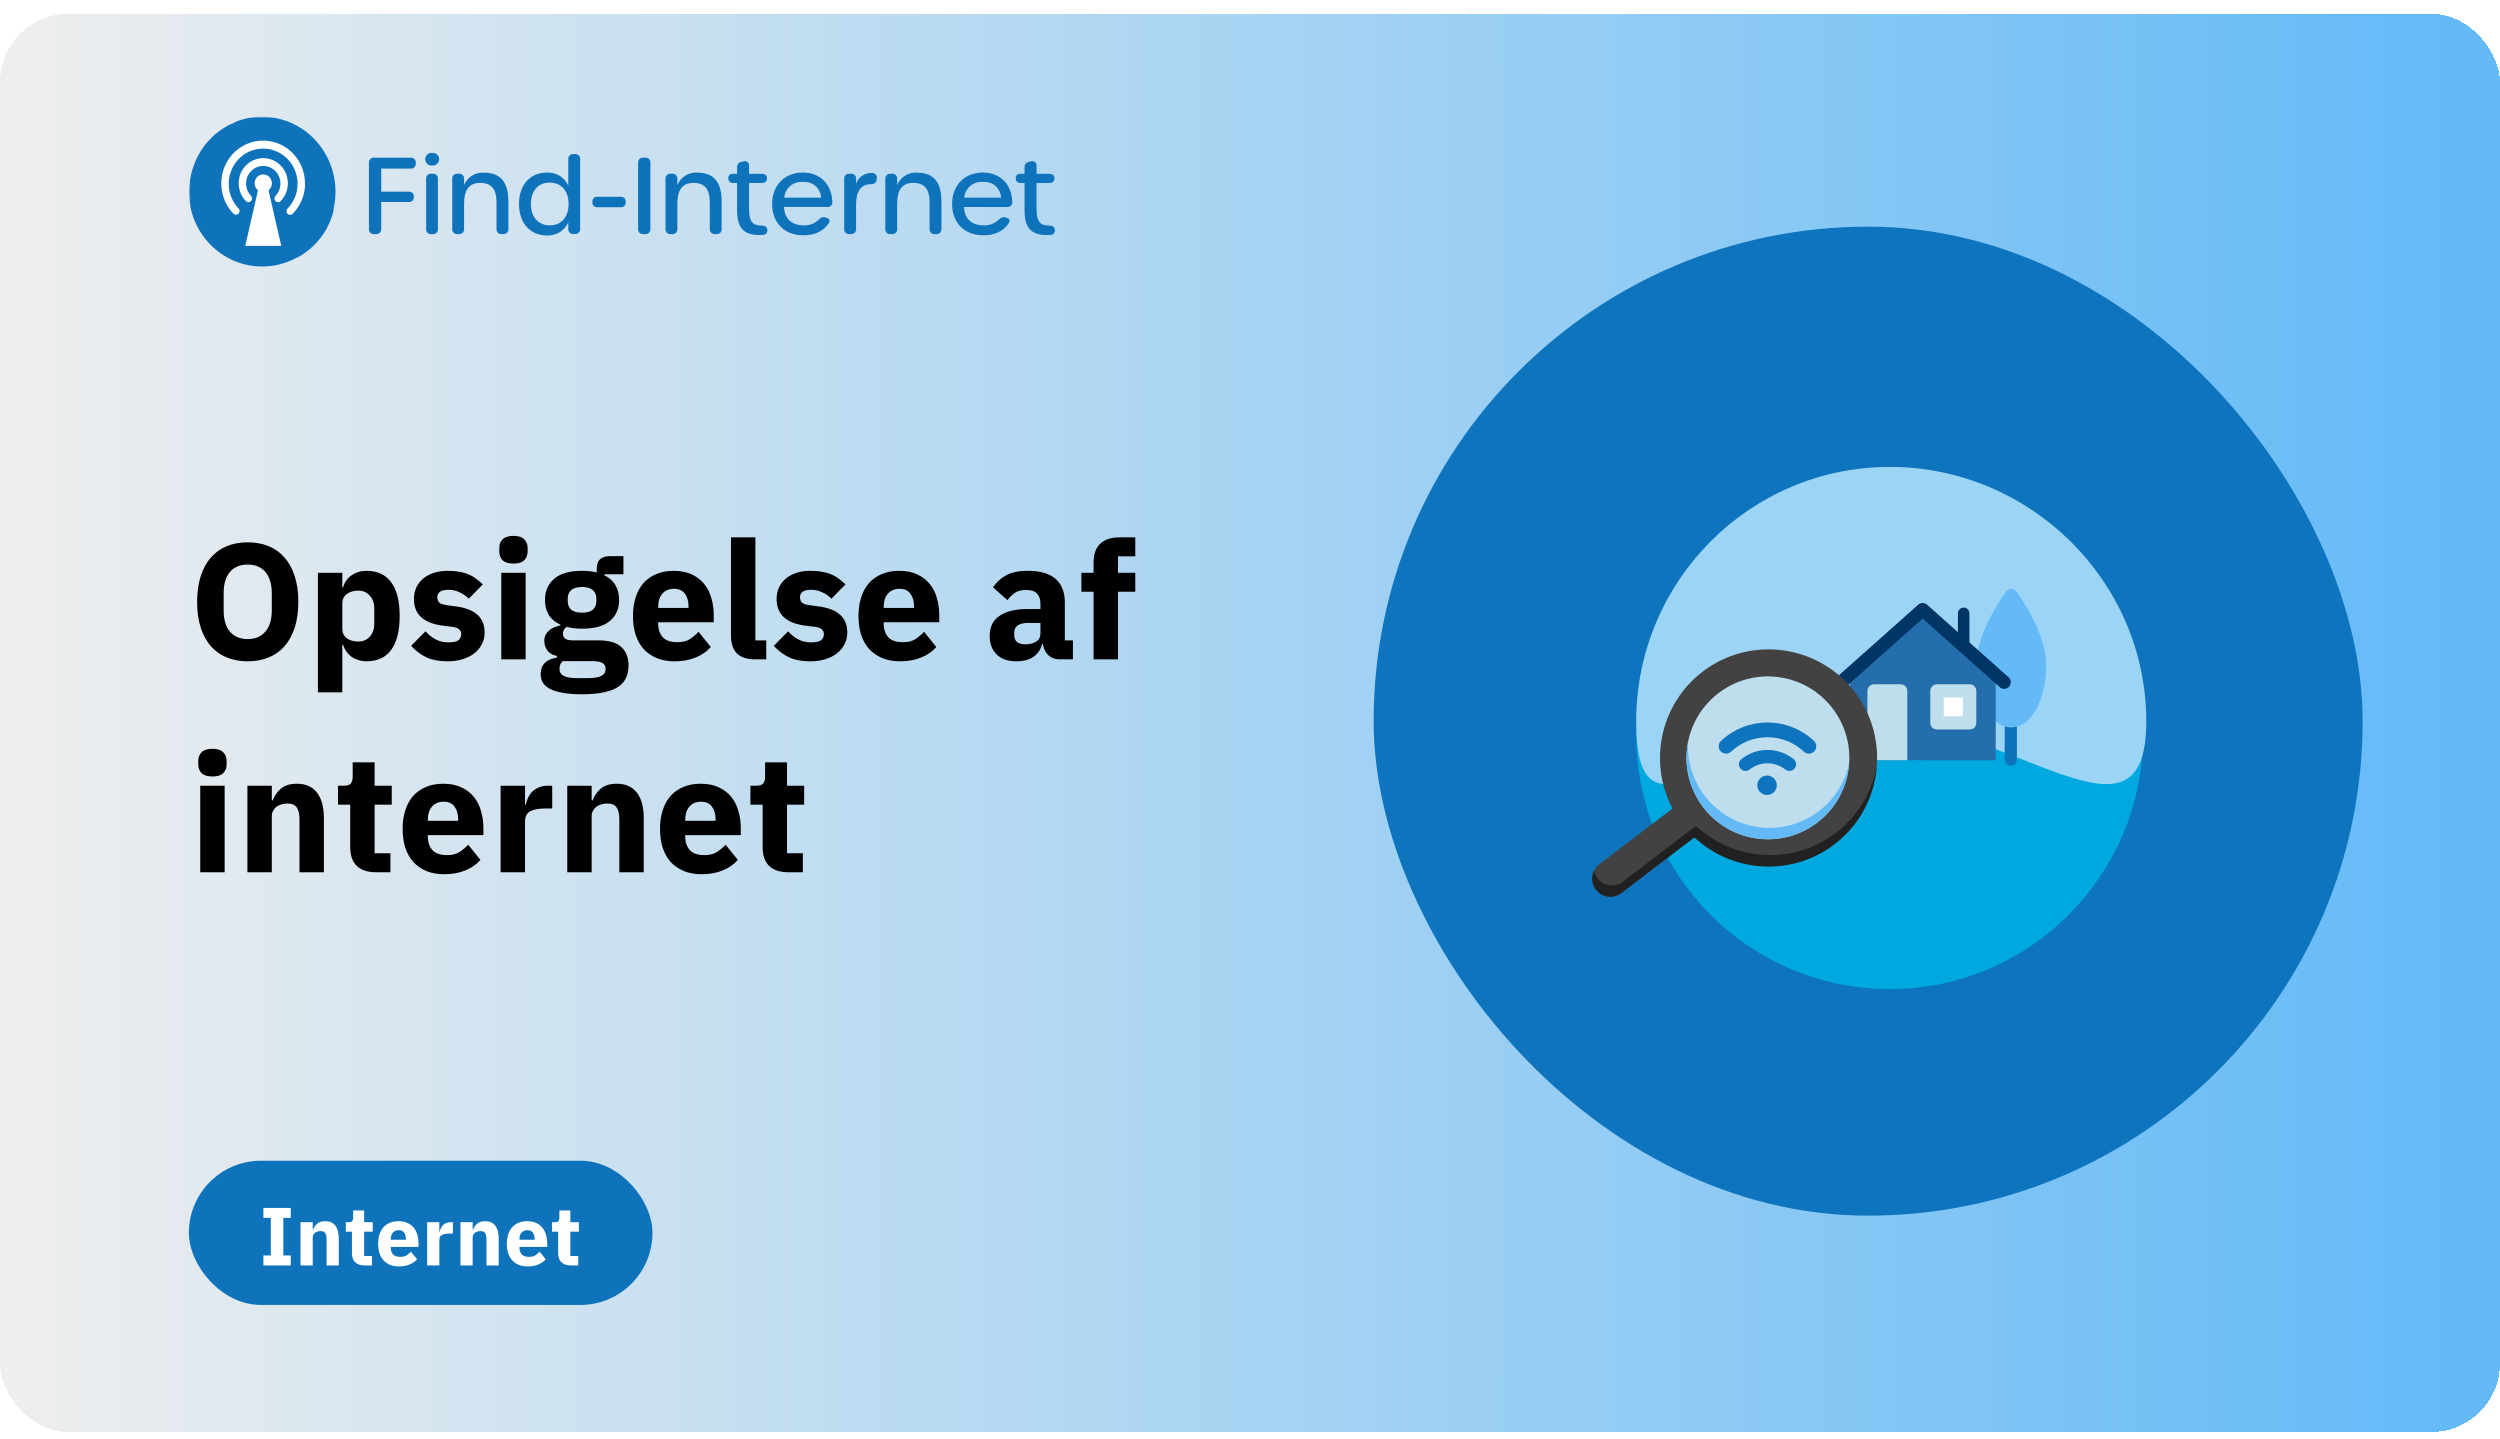 <svg width="728" height="419" viewBox="0 0 728 419" fill="none" xmlns="http://www.w3.org/2000/svg">
<g clip-path="url(#clip0_290_13420)">
<g filter="url(#filter0_d_290_13420)">
<rect width="728" height="413" rx="20" fill="url(#paint0_linear_290_13420)" shape-rendering="crispEdges"/>
<mask id="mask0_290_13420" style="mask-type:luminance" maskUnits="userSpaceOnUse" x="55" y="30" width="256" height="44">
<path d="M311 30H55V74H311V30Z" fill="white"/>
</mask>
<g mask="url(#mask0_290_13420)">
<path d="M108.975 64.175H109.469C109.677 64.198 109.888 64.174 110.086 64.104C110.284 64.035 110.463 63.922 110.611 63.775C110.76 63.627 110.873 63.448 110.942 63.25C111.011 63.053 111.035 62.843 111.012 62.635V54.825H118.973C119.179 54.849 119.387 54.827 119.583 54.76C119.779 54.693 119.957 54.583 120.105 54.439C120.253 54.294 120.367 54.119 120.438 53.925C120.509 53.731 120.536 53.524 120.516 53.319V53.288C120.532 53.085 120.503 52.881 120.43 52.69C120.358 52.499 120.243 52.327 120.096 52.186C119.948 52.044 119.771 51.938 119.576 51.873C119.382 51.808 119.176 51.788 118.973 51.812H111.012V45.106H119.525C119.734 45.13 119.945 45.106 120.143 45.037C120.341 44.968 120.521 44.856 120.67 44.708C120.818 44.56 120.931 44.381 121.001 44.184C121.071 43.986 121.095 43.776 121.072 43.568V43.447C121.095 43.239 121.071 43.029 121.002 42.832C120.932 42.635 120.819 42.456 120.671 42.308C120.523 42.16 120.343 42.047 120.146 41.978C119.948 41.909 119.737 41.885 119.529 41.907H108.975C108.767 41.885 108.556 41.909 108.358 41.978C108.161 42.047 107.981 42.16 107.833 42.307C107.685 42.455 107.572 42.634 107.503 42.831C107.433 43.028 107.409 43.238 107.432 43.446V62.635C107.409 62.843 107.433 63.053 107.502 63.25C107.571 63.448 107.684 63.627 107.833 63.775C107.981 63.922 108.16 64.035 108.358 64.104C108.556 64.174 108.767 64.198 108.975 64.175ZM125.849 44.211C126.106 44.234 126.366 44.204 126.611 44.122C126.856 44.04 127.082 43.908 127.273 43.735C127.464 43.561 127.617 43.349 127.721 43.114C127.826 42.878 127.88 42.623 127.88 42.365C127.88 42.107 127.826 41.852 127.721 41.617C127.617 41.381 127.464 41.169 127.273 40.995C127.082 40.822 126.856 40.69 126.611 40.608C126.366 40.526 126.106 40.496 125.849 40.52C125.591 40.496 125.332 40.526 125.086 40.608C124.841 40.69 124.616 40.822 124.425 40.995C124.234 41.169 124.081 41.381 123.977 41.617C123.872 41.852 123.818 42.107 123.818 42.365C123.818 42.623 123.872 42.878 123.977 43.114C124.081 43.349 124.234 43.561 124.425 43.735C124.616 43.908 124.841 44.04 125.086 44.122C125.332 44.204 125.591 44.234 125.849 44.211ZM125.606 64.172H126.007C126.213 64.194 126.422 64.169 126.618 64.1C126.813 64.029 126.99 63.916 127.136 63.769C127.281 63.621 127.391 63.442 127.457 63.246C127.523 63.049 127.544 62.841 127.517 62.635V48.12C127.544 47.914 127.523 47.705 127.457 47.509C127.391 47.312 127.281 47.133 127.136 46.985C126.99 46.837 126.813 46.724 126.617 46.654C126.422 46.584 126.212 46.559 126.006 46.582H125.604C125.398 46.562 125.19 46.589 124.996 46.66C124.802 46.731 124.625 46.844 124.481 46.991C124.336 47.139 124.226 47.317 124.159 47.512C124.092 47.707 124.069 47.915 124.093 48.12V62.635C124.069 62.84 124.091 63.048 124.158 63.243C124.225 63.438 124.335 63.616 124.479 63.764C124.624 63.911 124.8 64.025 124.994 64.096C125.188 64.167 125.396 64.194 125.602 64.175L125.606 64.172ZM140.911 46.271C139.692 46.197 138.481 46.504 137.447 47.149C136.412 47.795 135.606 48.746 135.14 49.87V48.12C135.163 47.912 135.138 47.703 135.069 47.506C135 47.309 134.887 47.13 134.739 46.983C134.591 46.835 134.411 46.723 134.214 46.654C134.017 46.584 133.806 46.56 133.598 46.583H133.233C133.025 46.56 132.814 46.584 132.616 46.653C132.419 46.722 132.239 46.835 132.091 46.983C131.943 47.13 131.83 47.309 131.761 47.506C131.691 47.703 131.667 47.913 131.69 48.121V62.635C131.667 62.843 131.691 63.053 131.761 63.25C131.83 63.447 131.943 63.626 132.091 63.774C132.239 63.921 132.419 64.034 132.616 64.103C132.814 64.172 133.025 64.196 133.233 64.174H133.598C133.806 64.196 134.017 64.172 134.214 64.103C134.412 64.033 134.591 63.921 134.739 63.773C134.887 63.626 135 63.447 135.069 63.25C135.139 63.053 135.163 62.843 135.14 62.635V55.318C135.14 51.439 136.497 49.257 139.831 49.257C143.102 49.257 144.583 51.075 144.583 54.916V62.635C144.56 62.843 144.584 63.053 144.653 63.25C144.723 63.447 144.835 63.626 144.983 63.773C145.131 63.921 145.31 64.034 145.508 64.103C145.705 64.173 145.916 64.197 146.124 64.175H146.489C146.698 64.199 146.909 64.175 147.108 64.106C147.306 64.038 147.487 63.925 147.636 63.777C147.785 63.629 147.898 63.45 147.968 63.252C148.037 63.054 148.062 62.844 148.038 62.635V54.635C148.038 49.074 145.786 46.271 140.911 46.271ZM159.252 64.575C160.548 64.633 161.831 64.308 162.941 63.639C164.051 62.97 164.936 61.988 165.486 60.817V62.601C165.463 62.809 165.487 63.019 165.557 63.216C165.626 63.413 165.739 63.592 165.887 63.74C166.035 63.887 166.215 64 166.413 64.069C166.61 64.138 166.821 64.162 167.029 64.14H167.394C167.602 64.162 167.813 64.138 168.011 64.069C168.208 64 168.388 63.887 168.536 63.74C168.684 63.592 168.797 63.413 168.867 63.216C168.936 63.019 168.96 62.809 168.937 62.601V42.4C168.96 42.192 168.936 41.982 168.867 41.785C168.797 41.588 168.684 41.409 168.536 41.261C168.388 41.114 168.208 41.001 168.011 40.932C167.813 40.863 167.602 40.839 167.394 40.861H167.029C166.821 40.839 166.61 40.863 166.413 40.932C166.215 41.001 166.035 41.114 165.887 41.261C165.739 41.409 165.626 41.588 165.557 41.785C165.487 41.982 165.463 42.192 165.486 42.4V50.029C164.944 48.844 164.057 47.849 162.94 47.174C161.822 46.499 160.526 46.175 159.222 46.246C154.844 46.246 151.137 49.321 151.137 55.381C151.137 61.469 154.87 64.575 159.252 64.575ZM160.116 61.622C156.814 61.622 154.592 59.285 154.592 55.378C154.592 51.499 156.814 49.165 160.054 49.165C163.355 49.165 165.577 51.533 165.577 55.378C165.582 59.255 163.393 61.622 160.116 61.622ZM174.043 56.362H180.677C180.885 56.385 181.096 56.361 181.293 56.292C181.491 56.223 181.67 56.11 181.819 55.963C181.967 55.815 182.08 55.636 182.149 55.439C182.219 55.242 182.243 55.032 182.22 54.824C182.243 54.617 182.219 54.407 182.149 54.21C182.08 54.013 181.967 53.834 181.819 53.686C181.67 53.538 181.491 53.426 181.293 53.356C181.096 53.287 180.885 53.263 180.677 53.286H174.044C173.836 53.263 173.625 53.287 173.427 53.356C173.229 53.426 173.05 53.538 172.902 53.686C172.754 53.834 172.641 54.013 172.571 54.21C172.502 54.407 172.478 54.617 172.501 54.824C172.477 55.032 172.501 55.242 172.571 55.439C172.64 55.636 172.753 55.816 172.901 55.963C173.049 56.111 173.229 56.224 173.427 56.293C173.625 56.362 173.835 56.387 174.044 56.364L174.043 56.362ZM187.351 64.175H187.844C188.053 64.198 188.265 64.175 188.463 64.106C188.661 64.037 188.842 63.925 188.99 63.777C189.139 63.629 189.252 63.449 189.322 63.252C189.392 63.054 189.416 62.843 189.392 62.635V43.446C189.415 43.238 189.391 43.028 189.322 42.831C189.252 42.634 189.139 42.455 188.991 42.307C188.843 42.16 188.664 42.047 188.466 41.978C188.268 41.909 188.057 41.885 187.849 41.907H187.351C187.142 41.885 186.932 41.909 186.734 41.978C186.536 42.047 186.357 42.16 186.209 42.307C186.06 42.455 185.947 42.634 185.878 42.831C185.809 43.028 185.784 43.238 185.807 43.446V62.635C185.784 62.843 185.808 63.053 185.878 63.25C185.947 63.448 186.06 63.627 186.208 63.775C186.356 63.922 186.536 64.035 186.734 64.104C186.931 64.174 187.142 64.198 187.351 64.175ZM203.018 46.271C201.8 46.197 200.589 46.504 199.554 47.149C198.52 47.795 197.713 48.746 197.247 49.87V48.12C197.27 47.912 197.246 47.702 197.177 47.505C197.107 47.308 196.994 47.129 196.846 46.981C196.698 46.834 196.519 46.721 196.321 46.652C196.123 46.583 195.912 46.559 195.704 46.582H195.339C195.131 46.559 194.92 46.583 194.723 46.652C194.525 46.721 194.345 46.834 194.197 46.981C194.049 47.129 193.936 47.308 193.867 47.505C193.797 47.702 193.773 47.912 193.796 48.12V62.635C193.773 62.843 193.797 63.053 193.867 63.25C193.936 63.447 194.049 63.626 194.197 63.774C194.345 63.921 194.525 64.034 194.723 64.103C194.92 64.172 195.131 64.196 195.339 64.174H195.704C195.912 64.196 196.123 64.172 196.321 64.103C196.519 64.034 196.698 63.921 196.846 63.774C196.994 63.626 197.107 63.447 197.177 63.25C197.246 63.053 197.27 62.843 197.247 62.635V55.318C197.247 51.439 198.605 49.257 201.938 49.257C205.209 49.257 206.691 51.075 206.691 54.916V62.635C206.668 62.843 206.692 63.053 206.761 63.25C206.831 63.447 206.944 63.626 207.092 63.774C207.24 63.921 207.42 64.034 207.617 64.103C207.815 64.172 208.026 64.196 208.234 64.174H208.599C208.807 64.196 209.018 64.172 209.215 64.103C209.413 64.034 209.593 63.921 209.741 63.774C209.889 63.626 210.002 63.447 210.071 63.25C210.141 63.053 210.165 62.843 210.142 62.635V54.635C210.146 49.074 207.893 46.271 203.018 46.271ZM221.242 64.418H222.137C222.334 64.425 222.529 64.387 222.709 64.306C222.889 64.225 223.047 64.104 223.173 63.953C223.298 63.801 223.387 63.623 223.432 63.431C223.477 63.24 223.477 63.041 223.433 62.85C223.341 61.989 222.723 61.681 221.767 61.681C219.082 61.681 218.126 60.421 218.126 56.792V49.289H221.799C222.786 49.289 223.342 48.797 223.342 47.937C223.342 47.076 222.786 46.614 221.799 46.614H218.126V44.368C218.164 44.15 218.142 43.925 218.063 43.718C217.984 43.51 217.85 43.328 217.676 43.189C217.502 43.051 217.294 42.962 217.074 42.931C216.853 42.901 216.629 42.93 216.423 43.015L215.992 43.108C215.593 43.154 215.229 43.354 214.975 43.664C214.722 43.974 214.6 44.37 214.634 44.768V46.613H213.376C213.198 46.594 213.019 46.616 212.851 46.676C212.683 46.736 212.53 46.834 212.406 46.961C212.281 47.088 212.187 47.242 212.13 47.411C212.074 47.58 212.056 47.759 212.079 47.936C212.079 48.796 212.635 49.288 213.623 49.288H214.64V57.193C214.64 62.575 216.708 64.451 221.244 64.451L221.242 64.418ZM233.917 64.511C237.219 64.511 239.718 63.372 241.261 61.097C241.848 60.236 241.626 59.651 240.551 59.375L240.186 59.282C239.323 59.067 238.89 59.559 238.211 60.143C237.641 60.657 236.973 61.052 236.247 61.306C235.521 61.559 234.752 61.666 233.984 61.62C230.558 61.62 228.43 59.68 228.306 56.268H240.832C241.041 56.296 241.254 56.276 241.455 56.209C241.655 56.141 241.837 56.029 241.986 55.88C242.135 55.731 242.248 55.55 242.316 55.35C242.383 55.151 242.404 54.938 242.375 54.73C242.159 49.654 238.889 46.245 233.766 46.245C228.49 46.245 224.849 49.966 224.849 55.379C224.846 60.884 228.425 64.514 233.917 64.514V64.511ZM228.394 53.561C228.442 52.903 228.622 52.26 228.923 51.672C229.223 51.083 229.639 50.56 230.144 50.134C230.65 49.707 231.236 49.385 231.868 49.187C232.5 48.988 233.165 48.917 233.825 48.978C234.477 48.917 235.134 48.988 235.757 49.188C236.381 49.388 236.957 49.712 237.45 50.141C237.944 50.569 238.345 51.094 238.629 51.682C238.913 52.27 239.073 52.909 239.102 53.561H228.394ZM253.857 46.365C252.854 46.327 251.865 46.615 251.041 47.187C250.218 47.759 249.603 48.582 249.29 49.533V48.059C249.309 47.855 249.282 47.65 249.21 47.458C249.138 47.265 249.024 47.092 248.876 46.95C248.727 46.808 248.549 46.702 248.353 46.638C248.158 46.574 247.951 46.556 247.747 46.583H247.382C247.174 46.56 246.963 46.584 246.765 46.653C246.568 46.722 246.388 46.835 246.24 46.983C246.092 47.13 245.979 47.309 245.909 47.506C245.84 47.703 245.816 47.913 245.839 48.121V62.635C245.816 62.843 245.84 63.053 245.909 63.25C245.979 63.447 246.092 63.626 246.24 63.774C246.388 63.921 246.568 64.034 246.765 64.103C246.963 64.172 247.174 64.196 247.382 64.174H247.747C247.955 64.196 248.166 64.172 248.364 64.103C248.561 64.034 248.741 63.921 248.889 63.774C249.037 63.626 249.15 63.447 249.22 63.25C249.289 63.053 249.313 62.843 249.29 62.635V55.471C249.29 51.781 250.679 49.69 253.579 49.628C254.597 49.628 255.184 49.264 255.282 48.275L255.312 48.032C255.366 47.822 255.367 47.602 255.317 47.391C255.266 47.18 255.165 46.984 255.022 46.82C254.879 46.657 254.698 46.53 254.495 46.451C254.292 46.372 254.073 46.343 253.857 46.367V46.365ZM267.022 46.273C265.804 46.198 264.593 46.505 263.559 47.151C262.524 47.796 261.718 48.747 261.252 49.871V48.12C261.275 47.912 261.251 47.702 261.181 47.505C261.112 47.308 260.999 47.129 260.851 46.981C260.703 46.834 260.523 46.721 260.325 46.652C260.128 46.583 259.917 46.559 259.709 46.582H259.344C259.136 46.559 258.925 46.583 258.727 46.652C258.53 46.721 258.35 46.834 258.202 46.981C258.054 47.129 257.941 47.308 257.871 47.505C257.802 47.702 257.778 47.912 257.801 48.12V62.635C257.777 62.843 257.801 63.053 257.871 63.251C257.94 63.448 258.053 63.627 258.202 63.775C258.35 63.923 258.53 64.036 258.728 64.105C258.926 64.174 259.137 64.198 259.345 64.175H259.71C259.918 64.198 260.129 64.174 260.327 64.104C260.524 64.035 260.704 63.923 260.852 63.775C261 63.627 261.113 63.448 261.183 63.251C261.252 63.054 261.276 62.844 261.253 62.637V55.318C261.253 51.439 262.61 49.257 265.944 49.257C269.215 49.257 270.696 51.075 270.696 54.916V62.635C270.673 62.843 270.697 63.053 270.766 63.249C270.836 63.446 270.948 63.625 271.096 63.773C271.244 63.921 271.423 64.034 271.62 64.103C271.817 64.173 272.028 64.197 272.236 64.175H272.601C272.809 64.198 273.02 64.174 273.218 64.104C273.415 64.035 273.595 63.923 273.743 63.775C273.891 63.627 274.004 63.448 274.073 63.251C274.143 63.054 274.167 62.844 274.144 62.637V54.635C274.151 49.074 271.899 46.271 267.024 46.271L267.022 46.273ZM286.321 64.514C289.623 64.514 292.122 63.376 293.665 61.101C294.251 60.24 294.03 59.655 292.955 59.378L292.59 59.286C291.727 59.07 291.294 59.562 290.615 60.147C290.045 60.661 289.377 61.056 288.651 61.309C287.925 61.563 287.156 61.67 286.388 61.623C282.962 61.623 280.834 59.684 280.71 56.272H293.236C293.445 56.3 293.658 56.279 293.859 56.212C294.059 56.145 294.241 56.032 294.39 55.883C294.539 55.734 294.652 55.553 294.72 55.354C294.787 55.154 294.808 54.942 294.779 54.733C294.563 49.658 291.293 46.248 286.17 46.248C280.894 46.248 277.253 49.97 277.253 55.383C277.249 60.884 280.829 64.514 286.321 64.514ZM280.798 53.565C280.846 52.906 281.026 52.264 281.327 51.675C281.627 51.087 282.043 50.564 282.548 50.137C283.054 49.711 283.64 49.389 284.272 49.19C284.904 48.992 285.569 48.921 286.229 48.982C286.881 48.92 287.538 48.992 288.161 49.191C288.785 49.391 289.361 49.715 289.854 50.144C290.348 50.573 290.749 51.097 291.033 51.685C291.316 52.273 291.477 52.913 291.505 53.565H280.798ZM304.956 64.422H305.851C306.048 64.429 306.244 64.39 306.423 64.309C306.603 64.229 306.762 64.108 306.887 63.956C307.012 63.805 307.101 63.626 307.146 63.435C307.191 63.244 307.192 63.045 307.147 62.853C307.055 61.993 306.437 61.685 305.481 61.685C302.796 61.685 301.84 60.424 301.84 56.795V49.289H305.513C306.5 49.289 307.056 48.797 307.056 47.937C307.056 47.076 306.5 46.614 305.513 46.614H301.84V44.368C301.878 44.15 301.856 43.925 301.777 43.718C301.698 43.51 301.565 43.328 301.391 43.189C301.217 43.051 301.008 42.962 300.788 42.931C300.568 42.901 300.343 42.93 300.138 43.015L299.706 43.108C299.307 43.154 298.943 43.354 298.69 43.664C298.436 43.974 298.314 44.37 298.349 44.768V46.613H297.084C296.906 46.594 296.727 46.616 296.559 46.676C296.391 46.736 296.239 46.834 296.114 46.961C295.989 47.088 295.895 47.242 295.838 47.411C295.782 47.58 295.764 47.759 295.787 47.936C295.787 48.796 296.343 49.288 297.331 49.288H298.349V57.193C298.349 62.575 300.416 64.451 304.952 64.451L304.956 64.422Z" fill="#0E73BB"/>
<path d="M97.692 51.839C97.693 53.489 97.508 55.134 97.141 56.743C97.149 56.777 97.149 56.812 97.141 56.846V57.395C96.777 58.806 96.276 60.178 95.644 61.492C95.544 61.734 95.427 61.968 95.293 62.193V62.278L94.993 62.824C93.005 66.278 90.091 69.112 86.579 71.009H86.445C85.516 71.53 84.544 71.97 83.54 72.324C80.907 73.293 78.104 73.722 75.301 73.585C72.497 73.447 69.75 72.746 67.225 71.524C64.681 70.292 62.408 68.569 60.537 66.455C58.643 64.321 57.184 61.841 56.241 59.151C56.041 58.588 55.857 58.007 55.708 57.442V57.358C55.586 56.948 55.507 56.537 55.424 56.11V55.941C55.324 55.36 55.24 54.796 55.191 54.231C55.206 53.66 55.173 53.088 55.091 52.522V52.01C55.032 46.973 56.683 42.065 59.777 38.083C60.37 37.368 61.005 36.688 61.68 36.049L61.846 35.807C62.313 35.38 62.797 34.969 63.316 34.576C63.402 34.492 63.497 34.418 63.599 34.355L64.45 33.74L65.351 33.159L66.186 32.681C66.235 32.642 66.292 32.614 66.352 32.596L66.569 32.474L66.873 32.303L67.307 32.116L67.54 31.994H67.707L68.558 31.499C71.027 30.493 73.672 29.984 76.339 30C79.156 30.007 81.943 30.576 84.535 31.675C87.127 32.773 89.472 34.379 91.431 36.396C95.454 40.536 97.699 46.075 97.692 51.839Z" fill="#0E73BB"/>
<path d="M79.178 49.395C79.183 48.957 79.078 48.524 78.873 48.136C78.67 47.751 78.372 47.425 78.007 47.187C77.647 46.951 77.231 46.815 76.8 46.79C76.37 46.765 75.941 46.853 75.555 47.045C75.166 47.241 74.834 47.533 74.591 47.893C74.346 48.257 74.195 48.676 74.152 49.112C74.11 49.549 74.177 49.989 74.348 50.393C74.516 50.794 74.784 51.147 75.126 51.417L71.415 67.593H81.899L78.193 51.428C78.498 51.185 78.743 50.877 78.912 50.526C79.083 50.173 79.174 49.787 79.178 49.395ZM88.845 49.395C88.849 52.685 87.567 55.848 85.272 58.212C85.179 58.321 85.065 58.409 84.937 58.472C84.809 58.534 84.671 58.57 84.529 58.576C84.387 58.582 84.246 58.559 84.113 58.508C83.98 58.457 83.859 58.379 83.757 58.279C83.653 58.179 83.57 58.058 83.514 57.925C83.458 57.791 83.429 57.647 83.429 57.501C83.429 57.355 83.458 57.211 83.514 57.077C83.57 56.943 83.653 56.822 83.757 56.721C85.151 55.27 86.091 53.446 86.462 51.471C86.838 49.486 86.632 47.436 85.87 45.565C85.115 43.712 83.83 42.121 82.175 40.99C80.541 39.871 78.606 39.272 76.623 39.272C74.641 39.272 72.705 39.871 71.072 40.99C69.417 42.123 68.134 43.715 67.381 45.57C66.618 47.441 66.412 49.491 66.788 51.475C67.159 53.45 68.099 55.275 69.493 56.726C69.676 56.933 69.773 57.201 69.767 57.476C69.761 57.751 69.651 58.014 69.459 58.212C69.27 58.408 69.012 58.521 68.74 58.527C68.468 58.533 68.205 58.432 68.007 58.246C66.583 56.786 65.537 55.001 64.96 53.047C64.376 51.08 64.276 49.001 64.668 46.987C65.056 44.984 65.926 43.105 67.202 41.51C68.463 39.932 70.099 38.69 71.961 37.898C73.809 37.115 75.827 36.81 77.825 37.012C79.824 37.214 81.739 37.916 83.392 39.053C85.067 40.203 86.433 41.746 87.369 43.547C88.315 45.364 88.808 47.382 88.805 49.429L88.845 49.395ZM80.23 53.032C80.925 52.306 81.394 51.395 81.579 50.409C81.765 49.417 81.661 48.393 81.279 47.459C80.901 46.534 80.259 45.739 79.433 45.173C78.616 44.615 77.649 44.316 76.659 44.316C75.669 44.316 74.702 44.615 73.886 45.173C73.059 45.739 72.418 46.534 72.041 47.459C71.659 48.393 71.555 49.417 71.741 50.409C71.924 51.395 72.392 52.308 73.087 53.034C73.28 53.24 73.388 53.512 73.388 53.795C73.388 54.077 73.28 54.349 73.087 54.555C72.992 54.658 72.876 54.741 72.748 54.798C72.62 54.853 72.483 54.881 72.344 54.881C72.206 54.881 72.068 54.853 71.941 54.798C71.813 54.741 71.697 54.658 71.602 54.555C70.593 53.521 69.91 52.215 69.637 50.798C69.359 49.378 69.499 47.909 70.038 46.566C70.573 45.234 71.491 44.089 72.676 43.274C73.846 42.469 75.235 42.037 76.657 42.037C78.079 42.037 79.467 42.469 80.638 43.274C81.825 44.088 82.745 45.233 83.282 46.566C83.824 47.912 83.965 49.385 83.686 50.809C83.413 52.225 82.73 53.532 81.721 54.566C81.626 54.669 81.51 54.752 81.382 54.809C81.255 54.864 81.118 54.892 80.979 54.892C80.84 54.892 80.703 54.864 80.576 54.809C80.447 54.752 80.332 54.669 80.236 54.566C80.043 54.36 79.936 54.088 79.936 53.806C79.936 53.523 80.043 53.252 80.236 53.045L80.23 53.032Z" fill="white"/>
</g>
<path d="M72.136 188.576C69.928 188.576 67.912 188.208 66.088 187.472C64.264 186.736 62.712 185.648 61.432 184.208C60.152 182.736 59.16 180.928 58.456 178.784C57.752 176.608 57.4 174.096 57.4 171.248C57.4 168.4 57.752 165.904 58.456 163.76C59.16 161.584 60.152 159.776 61.432 158.336C62.712 156.864 64.264 155.76 66.088 155.024C67.912 154.288 69.928 153.92 72.136 153.92C74.344 153.92 76.36 154.288 78.184 155.024C80.008 155.76 81.56 156.864 82.84 158.336C84.12 159.776 85.112 161.584 85.816 163.76C86.52 165.904 86.872 168.4 86.872 171.248C86.872 174.096 86.52 176.608 85.816 178.784C85.112 180.928 84.12 182.736 82.84 184.208C81.56 185.648 80.008 186.736 78.184 187.472C76.36 188.208 74.344 188.576 72.136 188.576ZM72.136 182.096C74.344 182.096 76.056 181.376 77.272 179.936C78.52 178.496 79.144 176.432 79.144 173.744V168.752C79.144 166.064 78.52 164 77.272 162.56C76.056 161.12 74.344 160.4 72.136 160.4C69.928 160.4 68.2 161.12 66.952 162.56C65.736 164 65.128 166.064 65.128 168.752V173.744C65.128 176.432 65.736 178.496 66.952 179.936C68.2 181.376 69.928 182.096 72.136 182.096ZM92.578 162.8H99.682V167.024H99.922C100.274 165.616 101.074 164.464 102.322 163.568C103.602 162.672 105.058 162.224 106.69 162.224C109.89 162.224 112.306 163.344 113.938 165.584C115.57 167.824 116.386 171.088 116.386 175.376C116.386 179.664 115.57 182.944 113.938 185.216C112.306 187.456 109.89 188.576 106.69 188.576C105.858 188.576 105.074 188.448 104.338 188.192C103.602 187.968 102.93 187.648 102.322 187.232C101.746 186.784 101.25 186.272 100.834 185.696C100.418 185.088 100.114 184.448 99.922 183.776H99.682V197.6H92.578V162.8ZM104.338 182.816C105.682 182.816 106.786 182.352 107.65 181.424C108.546 180.464 108.994 179.184 108.994 177.584V173.216C108.994 171.616 108.546 170.352 107.65 169.424C106.786 168.464 105.682 167.984 104.338 167.984C102.994 167.984 101.874 168.32 100.978 168.992C100.114 169.632 99.682 170.528 99.682 171.68V179.12C99.682 180.272 100.114 181.184 100.978 181.856C101.874 182.496 102.994 182.816 104.338 182.816ZM130.325 188.576C127.893 188.576 125.845 188.192 124.181 187.424C122.517 186.624 121.029 185.504 119.717 184.064L123.893 179.84C124.789 180.832 125.781 181.616 126.869 182.192C127.957 182.768 129.189 183.056 130.565 183.056C131.973 183.056 132.949 182.848 133.493 182.432C134.037 181.984 134.309 181.392 134.309 180.656C134.309 179.472 133.461 178.768 131.765 178.544L129.029 178.208C123.365 177.504 120.533 174.912 120.533 170.432C120.533 169.216 120.757 168.112 121.205 167.12C121.685 166.096 122.341 165.232 123.173 164.528C124.037 163.792 125.061 163.232 126.245 162.848C127.461 162.432 128.821 162.224 130.325 162.224C131.637 162.224 132.789 162.32 133.781 162.512C134.805 162.672 135.701 162.928 136.469 163.28C137.269 163.6 137.989 164.016 138.629 164.528C139.301 165.008 139.957 165.552 140.597 166.16L136.517 170.336C135.717 169.536 134.805 168.912 133.781 168.464C132.789 167.984 131.765 167.744 130.709 167.744C129.493 167.744 128.629 167.936 128.117 168.32C127.605 168.704 127.349 169.216 127.349 169.856C127.349 170.528 127.525 171.056 127.877 171.44C128.261 171.792 128.965 172.048 129.989 172.208L132.821 172.592C138.357 173.328 141.125 175.856 141.125 180.176C141.125 181.392 140.869 182.512 140.357 183.536C139.845 184.56 139.109 185.456 138.149 186.224C137.221 186.96 136.085 187.536 134.741 187.952C133.429 188.368 131.957 188.576 130.325 188.576ZM149.52 160.112C148.08 160.112 147.024 159.792 146.352 159.152C145.712 158.48 145.392 157.632 145.392 156.608V155.552C145.392 154.528 145.712 153.696 146.352 153.056C147.024 152.384 148.08 152.048 149.52 152.048C150.96 152.048 152 152.384 152.64 153.056C153.312 153.696 153.648 154.528 153.648 155.552V156.608C153.648 157.632 153.312 158.48 152.64 159.152C152 159.792 150.96 160.112 149.52 160.112ZM145.968 162.8H153.072V188H145.968V162.8ZM183.031 189.824C183.031 191.168 182.791 192.352 182.311 193.376C181.863 194.4 181.111 195.264 180.055 195.968C178.999 196.704 177.591 197.248 175.831 197.6C174.103 197.984 171.959 198.176 169.399 198.176C167.223 198.176 165.367 198.032 163.831 197.744C162.327 197.488 161.095 197.104 160.135 196.592C159.207 196.112 158.519 195.504 158.071 194.768C157.655 194.064 157.447 193.248 157.447 192.32C157.447 190.912 157.863 189.808 158.695 189.008C159.527 188.208 160.679 187.712 162.151 187.52V186.992C160.935 186.768 160.023 186.256 159.415 185.456C158.807 184.624 158.503 183.664 158.503 182.576C158.503 181.904 158.631 181.328 158.887 180.848C159.175 180.336 159.527 179.904 159.943 179.552C160.391 179.168 160.903 178.864 161.479 178.64C162.055 178.416 162.631 178.24 163.207 178.112V177.92C161.671 177.216 160.535 176.256 159.799 175.04C159.063 173.792 158.695 172.352 158.695 170.72C158.695 168.16 159.575 166.112 161.335 164.576C163.127 163.008 165.847 162.224 169.495 162.224C171.159 162.224 172.583 162.384 173.767 162.704V161.744C173.767 160.4 174.087 159.44 174.727 158.864C175.399 158.256 176.343 157.952 177.559 157.952H181.543V163.232H175.975V163.52C177.447 164.224 178.535 165.2 179.239 166.448C179.943 167.664 180.295 169.088 180.295 170.72C180.295 173.248 179.399 175.28 177.607 176.816C175.847 178.32 173.143 179.072 169.495 179.072C167.863 179.072 166.375 178.896 165.031 178.544C164.295 179.024 163.927 179.696 163.927 180.56C163.927 181.168 164.151 181.648 164.599 182C165.079 182.32 165.863 182.48 166.951 182.48H174.247C177.319 182.48 179.543 183.12 180.919 184.4C182.327 185.68 183.031 187.488 183.031 189.824ZM176.359 190.784C176.359 190.048 176.071 189.488 175.495 189.104C174.919 188.72 173.911 188.528 172.471 188.528H163.831C163.511 188.848 163.271 189.2 163.111 189.584C162.983 190 162.919 190.4 162.919 190.784C162.919 191.712 163.319 192.384 164.119 192.8C164.919 193.248 166.279 193.472 168.199 193.472H171.079C172.999 193.472 174.359 193.248 175.159 192.8C175.959 192.384 176.359 191.712 176.359 190.784ZM169.495 174.416C170.903 174.416 171.943 174.128 172.615 173.552C173.319 172.944 173.671 172.08 173.671 170.96V170.384C173.671 169.264 173.319 168.416 172.615 167.84C171.943 167.232 170.903 166.928 169.495 166.928C168.087 166.928 167.031 167.232 166.327 167.84C165.655 168.416 165.319 169.264 165.319 170.384V170.96C165.319 172.08 165.655 172.944 166.327 173.552C167.031 174.128 168.087 174.416 169.495 174.416ZM196.418 188.576C194.498 188.576 192.786 188.272 191.282 187.664C189.778 187.024 188.498 186.144 187.442 185.024C186.418 183.872 185.634 182.48 185.09 180.848C184.578 179.216 184.322 177.392 184.322 175.376C184.322 173.392 184.578 171.6 185.09 170C185.602 168.368 186.354 166.976 187.346 165.824C188.37 164.672 189.618 163.792 191.09 163.184C192.562 162.544 194.242 162.224 196.13 162.224C198.21 162.224 199.986 162.576 201.458 163.28C202.962 163.984 204.178 164.928 205.106 166.112C206.066 167.296 206.754 168.672 207.17 170.24C207.618 171.776 207.842 173.392 207.842 175.088V177.2H191.666V177.584C191.666 179.248 192.114 180.576 193.01 181.568C193.906 182.528 195.314 183.008 197.234 183.008C198.706 183.008 199.906 182.72 200.834 182.144C201.762 181.536 202.626 180.816 203.426 179.984L206.978 184.4C205.858 185.712 204.386 186.736 202.562 187.472C200.77 188.208 198.722 188.576 196.418 188.576ZM196.274 167.456C194.834 167.456 193.698 167.936 192.866 168.896C192.066 169.824 191.666 171.072 191.666 172.64V173.024H200.498V172.592C200.498 171.056 200.146 169.824 199.442 168.896C198.77 167.936 197.714 167.456 196.274 167.456ZM219.915 188C217.483 188 215.691 187.408 214.539 186.224C213.419 185.04 212.859 183.328 212.859 181.088V152.48H219.963V182.48H223.131V188H219.915ZM235.934 188.576C233.502 188.576 231.454 188.192 229.79 187.424C228.126 186.624 226.638 185.504 225.326 184.064L229.502 179.84C230.398 180.832 231.39 181.616 232.478 182.192C233.566 182.768 234.798 183.056 236.174 183.056C237.582 183.056 238.558 182.848 239.102 182.432C239.646 181.984 239.918 181.392 239.918 180.656C239.918 179.472 239.07 178.768 237.374 178.544L234.638 178.208C228.974 177.504 226.142 174.912 226.142 170.432C226.142 169.216 226.366 168.112 226.814 167.12C227.294 166.096 227.95 165.232 228.782 164.528C229.646 163.792 230.67 163.232 231.854 162.848C233.07 162.432 234.43 162.224 235.934 162.224C237.246 162.224 238.398 162.32 239.39 162.512C240.414 162.672 241.31 162.928 242.078 163.28C242.878 163.6 243.598 164.016 244.238 164.528C244.91 165.008 245.566 165.552 246.206 166.16L242.126 170.336C241.326 169.536 240.414 168.912 239.39 168.464C238.398 167.984 237.374 167.744 236.318 167.744C235.102 167.744 234.238 167.936 233.726 168.32C233.214 168.704 232.958 169.216 232.958 169.856C232.958 170.528 233.134 171.056 233.486 171.44C233.87 171.792 234.574 172.048 235.598 172.208L238.43 172.592C243.966 173.328 246.734 175.856 246.734 180.176C246.734 181.392 246.478 182.512 245.966 183.536C245.454 184.56 244.718 185.456 243.758 186.224C242.83 186.96 241.694 187.536 240.35 187.952C239.038 188.368 237.566 188.576 235.934 188.576ZM262.09 188.576C260.17 188.576 258.458 188.272 256.954 187.664C255.45 187.024 254.17 186.144 253.114 185.024C252.09 183.872 251.306 182.48 250.762 180.848C250.25 179.216 249.994 177.392 249.994 175.376C249.994 173.392 250.25 171.6 250.762 170C251.274 168.368 252.026 166.976 253.018 165.824C254.042 164.672 255.29 163.792 256.762 163.184C258.234 162.544 259.914 162.224 261.802 162.224C263.882 162.224 265.658 162.576 267.13 163.28C268.634 163.984 269.85 164.928 270.778 166.112C271.738 167.296 272.426 168.672 272.842 170.24C273.29 171.776 273.514 173.392 273.514 175.088V177.2H257.338V177.584C257.338 179.248 257.786 180.576 258.682 181.568C259.578 182.528 260.986 183.008 262.906 183.008C264.378 183.008 265.578 182.72 266.506 182.144C267.434 181.536 268.298 180.816 269.098 179.984L272.65 184.4C271.53 185.712 270.058 186.736 268.234 187.472C266.442 188.208 264.394 188.576 262.09 188.576ZM261.946 167.456C260.506 167.456 259.37 167.936 258.538 168.896C257.738 169.824 257.338 171.072 257.338 172.64V173.024H266.17V172.592C266.17 171.056 265.818 169.824 265.114 168.896C264.442 167.936 263.386 167.456 261.946 167.456ZM308.499 188C307.219 188 306.147 187.6 305.283 186.8C304.451 186 303.923 184.928 303.699 183.584H303.411C303.027 185.216 302.179 186.464 300.867 187.328C299.555 188.16 297.939 188.576 296.019 188.576C293.491 188.576 291.555 187.904 290.211 186.56C288.867 185.216 288.195 183.44 288.195 181.232C288.195 178.576 289.155 176.608 291.075 175.328C293.027 174.016 295.667 173.36 298.995 173.36H302.979V171.776C302.979 170.56 302.659 169.6 302.019 168.896C301.379 168.16 300.307 167.792 298.803 167.792C297.395 167.792 296.275 168.096 295.443 168.704C294.611 169.312 293.923 170 293.379 170.768L289.155 167.024C290.179 165.52 291.459 164.352 292.995 163.52C294.563 162.656 296.675 162.224 299.331 162.224C302.915 162.224 305.603 163.008 307.395 164.576C309.187 166.144 310.083 168.432 310.083 171.44V182.48H312.435V188H308.499ZM298.659 183.632C299.843 183.632 300.851 183.376 301.683 182.864C302.547 182.352 302.979 181.52 302.979 180.368V177.392H299.523C296.739 177.392 295.347 178.336 295.347 180.224V180.944C295.347 181.872 295.635 182.56 296.211 183.008C296.787 183.424 297.603 183.632 298.659 183.632ZM318.451 168.32H314.899V162.8H318.451V159.824C318.451 157.392 319.091 155.568 320.371 154.352C321.651 153.104 323.523 152.48 325.987 152.48H330.595V158H325.555V162.8H330.595V168.32H325.555V188H318.451V168.32ZM61.864 222.112C60.424 222.112 59.368 221.792 58.696 221.152C58.056 220.48 57.736 219.632 57.736 218.608V217.552C57.736 216.528 58.056 215.696 58.696 215.056C59.368 214.384 60.424 214.048 61.864 214.048C63.304 214.048 64.344 214.384 64.984 215.056C65.656 215.696 65.992 216.528 65.992 217.552V218.608C65.992 219.632 65.656 220.48 64.984 221.152C64.344 221.792 63.304 222.112 61.864 222.112ZM58.312 224.8H65.416V250H58.312V224.8ZM72.046 250V224.8H79.15V229.072H79.438C79.886 227.76 80.67 226.624 81.79 225.664C82.91 224.704 84.462 224.224 86.446 224.224C89.038 224.224 90.99 225.088 92.302 226.816C93.646 228.544 94.318 231.008 94.318 234.208V250H87.214V234.784C87.214 233.152 86.958 231.952 86.446 231.184C85.934 230.384 85.022 229.984 83.71 229.984C83.134 229.984 82.574 230.064 82.03 230.224C81.486 230.352 80.99 230.576 80.542 230.896C80.126 231.216 79.79 231.616 79.534 232.096C79.278 232.544 79.15 233.072 79.15 233.68V250H72.046ZM109.472 250C107.008 250 105.136 249.376 103.856 248.128C102.608 246.88 101.984 245.056 101.984 242.656V230.32H98.432V224.8H100.208C101.168 224.8 101.824 224.576 102.176 224.128C102.528 223.648 102.704 222.976 102.704 222.112V217.984H109.088V224.8H114.08V230.32H109.088V244.48H113.696V250H109.472ZM129.34 250.576C127.42 250.576 125.708 250.272 124.204 249.664C122.7 249.024 121.42 248.144 120.364 247.024C119.34 245.872 118.556 244.48 118.012 242.848C117.5 241.216 117.244 239.392 117.244 237.376C117.244 235.392 117.5 233.6 118.012 232C118.524 230.368 119.276 228.976 120.268 227.824C121.292 226.672 122.54 225.792 124.012 225.184C125.484 224.544 127.164 224.224 129.052 224.224C131.132 224.224 132.908 224.576 134.38 225.28C135.884 225.984 137.1 226.928 138.028 228.112C138.988 229.296 139.676 230.672 140.092 232.24C140.54 233.776 140.764 235.392 140.764 237.088V239.2H124.588V239.584C124.588 241.248 125.036 242.576 125.932 243.568C126.828 244.528 128.236 245.008 130.156 245.008C131.628 245.008 132.828 244.72 133.756 244.144C134.684 243.536 135.548 242.816 136.348 241.984L139.9 246.4C138.78 247.712 137.308 248.736 135.484 249.472C133.692 250.208 131.644 250.576 129.34 250.576ZM129.196 229.456C127.756 229.456 126.62 229.936 125.788 230.896C124.988 231.824 124.588 233.072 124.588 234.64V235.024H133.42V234.592C133.42 233.056 133.068 231.824 132.364 230.896C131.692 229.936 130.636 229.456 129.196 229.456ZM145.781 250V224.8H152.885V230.272H153.125C153.253 229.568 153.477 228.896 153.797 228.256C154.117 227.584 154.533 226.992 155.045 226.48C155.589 225.968 156.229 225.568 156.965 225.28C157.701 224.96 158.565 224.8 159.557 224.8H160.805V231.424H159.029C156.949 231.424 155.397 231.696 154.373 232.24C153.381 232.784 152.885 233.792 152.885 235.264V250H145.781ZM165.187 250V224.8H172.291V229.072H172.579C173.027 227.76 173.811 226.624 174.931 225.664C176.051 224.704 177.603 224.224 179.587 224.224C182.179 224.224 184.131 225.088 185.443 226.816C186.787 228.544 187.459 231.008 187.459 234.208V250H180.355V234.784C180.355 233.152 180.099 231.952 179.587 231.184C179.075 230.384 178.163 229.984 176.851 229.984C176.275 229.984 175.715 230.064 175.171 230.224C174.627 230.352 174.131 230.576 173.683 230.896C173.267 231.216 172.931 231.616 172.675 232.096C172.419 232.544 172.291 233.072 172.291 233.68V250H165.187ZM204.293 250.576C202.373 250.576 200.661 250.272 199.157 249.664C197.653 249.024 196.373 248.144 195.317 247.024C194.293 245.872 193.509 244.48 192.965 242.848C192.453 241.216 192.197 239.392 192.197 237.376C192.197 235.392 192.453 233.6 192.965 232C193.477 230.368 194.229 228.976 195.221 227.824C196.245 226.672 197.493 225.792 198.965 225.184C200.437 224.544 202.117 224.224 204.005 224.224C206.085 224.224 207.861 224.576 209.333 225.28C210.837 225.984 212.053 226.928 212.981 228.112C213.941 229.296 214.629 230.672 215.045 232.24C215.493 233.776 215.717 235.392 215.717 237.088V239.2H199.541V239.584C199.541 241.248 199.989 242.576 200.885 243.568C201.781 244.528 203.189 245.008 205.109 245.008C206.581 245.008 207.781 244.72 208.709 244.144C209.637 243.536 210.501 242.816 211.301 241.984L214.853 246.4C213.733 247.712 212.261 248.736 210.437 249.472C208.645 250.208 206.597 250.576 204.293 250.576ZM204.149 229.456C202.709 229.456 201.573 229.936 200.741 230.896C199.941 231.824 199.541 233.072 199.541 234.64V235.024H208.373V234.592C208.373 233.056 208.021 231.824 207.317 230.896C206.645 229.936 205.589 229.456 204.149 229.456ZM229.566 250C227.102 250 225.23 249.376 223.95 248.128C222.702 246.88 222.078 245.056 222.078 242.656V230.32H218.526V224.8H220.302C221.262 224.8 221.918 224.576 222.27 224.128C222.622 223.648 222.798 222.976 222.798 222.112V217.984H229.182V224.8H234.174V230.32H229.182V244.48H233.79V250H229.566Z" fill="black"/>
<rect x="55" y="334" width="135" height="42" rx="21" fill="#0E73BB"/>
<path d="M76.7 364.5V361.596H78.86V350.652H76.7V347.748H84.668V350.652H82.508V361.596H84.668V364.5H76.7ZM87.515 364.5V351.9H91.067V354.036H91.211C91.435 353.38 91.827 352.812 92.387 352.332C92.947 351.852 93.723 351.612 94.715 351.612C96.011 351.612 96.987 352.044 97.643 352.908C98.315 353.772 98.651 355.004 98.651 356.604V364.5H95.099V356.892C95.099 356.076 94.971 355.476 94.715 355.092C94.459 354.692 94.003 354.492 93.347 354.492C93.059 354.492 92.779 354.532 92.507 354.612C92.235 354.676 91.987 354.788 91.763 354.948C91.555 355.108 91.387 355.308 91.259 355.548C91.131 355.772 91.067 356.036 91.067 356.34V364.5H87.515ZM106.228 364.5C104.996 364.5 104.06 364.188 103.42 363.564C102.796 362.94 102.484 362.028 102.484 360.828V354.66H100.708V351.9H101.596C102.076 351.9 102.404 351.788 102.58 351.564C102.756 351.324 102.844 350.988 102.844 350.556V348.492H106.036V351.9H108.532V354.66H106.036V361.74H108.34V364.5H106.228ZM116.162 364.788C115.202 364.788 114.346 364.636 113.594 364.332C112.842 364.012 112.202 363.572 111.674 363.012C111.162 362.436 110.77 361.74 110.498 360.924C110.242 360.108 110.114 359.196 110.114 358.188C110.114 357.196 110.242 356.3 110.498 355.5C110.754 354.684 111.13 353.988 111.626 353.412C112.138 352.836 112.762 352.396 113.498 352.092C114.234 351.772 115.074 351.612 116.018 351.612C117.058 351.612 117.946 351.788 118.682 352.14C119.434 352.492 120.042 352.964 120.506 353.556C120.986 354.148 121.33 354.836 121.538 355.62C121.762 356.388 121.874 357.196 121.874 358.044V359.1H113.786V359.292C113.786 360.124 114.01 360.788 114.458 361.284C114.906 361.764 115.61 362.004 116.57 362.004C117.306 362.004 117.906 361.86 118.37 361.572C118.834 361.268 119.266 360.908 119.666 360.492L121.442 362.7C120.882 363.356 120.146 363.868 119.234 364.236C118.338 364.604 117.314 364.788 116.162 364.788ZM116.09 354.228C115.37 354.228 114.802 354.468 114.386 354.948C113.986 355.412 113.786 356.036 113.786 356.82V357.012H118.202V356.796C118.202 356.028 118.026 355.412 117.674 354.948C117.338 354.468 116.81 354.228 116.09 354.228ZM124.383 364.5V351.9H127.935V354.636H128.055C128.119 354.284 128.231 353.948 128.391 353.628C128.551 353.292 128.759 352.996 129.015 352.74C129.287 352.484 129.607 352.284 129.975 352.14C130.343 351.98 130.775 351.9 131.271 351.9H131.895V355.212H131.007C129.967 355.212 129.191 355.348 128.679 355.62C128.183 355.892 127.935 356.396 127.935 357.132V364.5H124.383ZM134.086 364.5V351.9H137.638V354.036H137.782C138.006 353.38 138.398 352.812 138.958 352.332C139.518 351.852 140.294 351.612 141.286 351.612C142.582 351.612 143.558 352.044 144.214 352.908C144.886 353.772 145.222 355.004 145.222 356.604V364.5H141.67V356.892C141.67 356.076 141.542 355.476 141.286 355.092C141.03 354.692 140.574 354.492 139.918 354.492C139.63 354.492 139.35 354.532 139.078 354.612C138.806 354.676 138.558 354.788 138.334 354.948C138.126 355.108 137.958 355.308 137.83 355.548C137.702 355.772 137.638 356.036 137.638 356.34V364.5H134.086ZM153.639 364.788C152.679 364.788 151.823 364.636 151.071 364.332C150.319 364.012 149.679 363.572 149.151 363.012C148.639 362.436 148.247 361.74 147.975 360.924C147.719 360.108 147.591 359.196 147.591 358.188C147.591 357.196 147.719 356.3 147.975 355.5C148.231 354.684 148.607 353.988 149.103 353.412C149.615 352.836 150.239 352.396 150.975 352.092C151.711 351.772 152.551 351.612 153.495 351.612C154.535 351.612 155.423 351.788 156.159 352.14C156.911 352.492 157.519 352.964 157.983 353.556C158.463 354.148 158.807 354.836 159.015 355.62C159.239 356.388 159.351 357.196 159.351 358.044V359.1H151.263V359.292C151.263 360.124 151.487 360.788 151.935 361.284C152.383 361.764 153.087 362.004 154.047 362.004C154.783 362.004 155.383 361.86 155.847 361.572C156.311 361.268 156.743 360.908 157.143 360.492L158.919 362.7C158.359 363.356 157.623 363.868 156.711 364.236C155.815 364.604 154.791 364.788 153.639 364.788ZM153.567 354.228C152.847 354.228 152.279 354.468 151.863 354.948C151.463 355.412 151.263 356.036 151.263 356.82V357.012H155.679V356.796C155.679 356.028 155.503 355.412 155.151 354.948C154.815 354.468 154.287 354.228 153.567 354.228ZM166.275 364.5C165.043 364.5 164.107 364.188 163.467 363.564C162.843 362.94 162.531 362.028 162.531 360.828V354.66H160.755V351.9H161.643C162.123 351.9 162.451 351.788 162.627 351.564C162.803 351.324 162.891 350.988 162.891 350.556V348.492H166.083V351.9H168.579V354.66H166.083V361.74H168.387V364.5H166.275Z" fill="white"/>
<rect x="400" y="62" width="288" height="288" rx="144" fill="#0D74BD"/>
<g filter="url(#filter1_d_290_13420)">
<ellipse cx="550.267" cy="206" rx="73.805" ry="74.037" fill="#00A8E0"/>
</g>
<path d="M625 206.13C625 247.092 585.887 206.13 545.089 206.13C504.29 206.13 476.461 247.092 476.461 206.13C476.461 165.169 509.535 131.963 550.334 131.963C591.132 131.963 625 165.169 625 206.13Z" fill="#9CD4F5"/>
<path d="M585.518 218.949C584.552 218.949 583.77 218.146 583.77 217.156V206.122C583.77 205.132 584.552 204.329 585.518 204.329C586.483 204.329 587.265 205.132 587.265 206.122V217.156C587.265 218.146 586.483 218.949 585.518 218.949Z" fill="#0E73BB"/>
<path d="M585.676 204.329V218.949C586.554 218.949 587.265 218.146 587.265 217.156V206.122C587.265 205.132 586.554 204.329 585.676 204.329Z" fill="#0E73BB"/>
<path d="M585.676 207.824C582.723 207.824 580.048 205.76 578.146 202.013C576.444 198.66 575.506 194.242 575.506 189.573C575.506 180.007 583.853 168.675 584.208 168.198C584.553 167.735 585.097 167.462 585.676 167.462C586.256 167.462 586.8 167.735 587.144 168.198C587.5 168.675 595.846 180.007 595.846 189.573C595.846 194.242 594.909 198.66 593.207 202.013C591.304 205.76 588.63 207.824 585.676 207.824Z" fill="#63BAF7"/>
<path d="M571.817 185.661C570.892 185.661 570.143 184.91 570.143 183.985V174.609C570.143 173.683 570.892 172.933 571.817 172.933C572.742 172.933 573.492 173.683 573.492 174.609V183.985C573.492 184.91 572.742 185.661 571.817 185.661Z" fill="#003566"/>
<path d="M538.656 217.37V191.873C538.656 191.688 538.735 191.512 538.873 191.39L559.443 173.095C559.561 172.99 559.713 172.933 559.87 172.933C560.028 172.933 560.18 172.99 560.298 173.095L580.868 191.39C581.005 191.512 581.084 191.688 581.084 191.873V217.37L538.656 217.37Z" fill="#246FAB"/>
<path d="M580.868 191.39L560.298 173.095C560.18 172.99 560.028 172.933 559.871 172.933V217.37H581.085V191.873C581.085 191.688 581.006 191.512 580.868 191.39Z" fill="#246FAB"/>
<path d="M555.404 217.37H543.792V197.195C543.792 196.128 544.659 195.263 545.728 195.263H553.469C554.538 195.263 555.404 196.128 555.404 197.195V217.37Z" fill="#BFDEED"/>
<path d="M572.12 206.429H565.486C564.728 206.429 564.114 205.814 564.114 205.056V198.422C564.114 197.664 564.728 197.05 565.486 197.05H572.12C572.878 197.05 573.493 197.664 573.493 198.422V205.056C573.493 205.814 572.878 206.429 572.12 206.429Z" fill="white"/>
<path d="M573.541 208.438H564.064C562.982 208.438 562.104 207.574 562.104 206.509V197.191C562.104 196.126 562.982 195.263 564.064 195.263H573.541C574.624 195.263 575.502 196.126 575.502 197.191V206.509C575.502 207.574 574.624 208.438 573.541 208.438ZM566.025 204.581H571.58V199.119H566.025V204.581Z" fill="#BFDEED"/>
<path d="M583.618 196.603C583.162 196.603 582.704 196.442 582.337 196.115L559.871 176.122L537.405 196.115C536.607 196.825 535.385 196.752 534.677 195.951C533.969 195.15 534.042 193.925 534.84 193.215L558.589 172.081C559.32 171.43 560.421 171.43 561.153 172.081L584.901 193.215C585.699 193.925 585.772 195.15 585.064 195.951C584.682 196.383 584.151 196.603 583.618 196.603Z" fill="#003566"/>
<path fill-rule="evenodd" clip-rule="evenodd" d="M487.02 231.429C479.952 218.025 483.38 201.069 495.823 191.574C509.694 180.991 529.548 183.659 540.132 197.53C550.716 211.401 548.048 231.255 534.177 241.839C521.734 251.333 504.475 250.163 493.413 239.806L472.118 256.055C471.008 256.902 469.607 257.274 468.223 257.087C466.839 256.901 465.586 256.173 464.74 255.063C464.737 255.06 464.735 255.058 464.733 255.055C462.97 252.744 463.415 249.441 465.725 247.678L487.02 231.429Z" fill="#424242"/>
<path fill-rule="evenodd" clip-rule="evenodd" d="M546.505 219.253C545.805 227.876 541.591 236.181 534.178 241.838C521.734 251.333 504.476 250.162 493.413 239.806L472.118 256.055C471.008 256.902 469.607 257.273 468.224 257.087C466.84 256.901 465.587 256.173 464.74 255.063C464.738 255.06 464.736 255.057 464.734 255.054C463.482 253.414 463.343 251.274 464.194 249.539C464.343 250.315 464.668 251.068 465.179 251.739C465.181 251.741 465.184 251.744 465.186 251.747C466.032 252.857 467.285 253.585 468.669 253.771C470.053 253.957 471.454 253.586 472.564 252.739L493.859 236.49C504.921 246.847 522.18 248.017 534.623 238.523C541.08 233.596 545.109 226.66 546.505 219.253Z" fill="#212121"/>
<path d="M491.316 213.525C489.572 226.503 498.679 238.438 511.657 240.182C524.634 241.926 536.569 232.82 538.313 219.842C540.058 206.864 530.951 194.929 517.973 193.185C504.995 191.44 493.06 200.547 491.316 213.525Z" fill="#BFDEED"/>
<path fill-rule="evenodd" clip-rule="evenodd" d="M538.479 218.174C538.444 218.726 538.389 219.282 538.314 219.839C536.571 232.809 524.627 241.923 511.658 240.18C498.688 238.437 489.574 226.492 491.317 213.523C491.392 212.965 491.486 212.415 491.598 211.873C490.811 224.185 499.692 235.196 512.103 236.864C524.515 238.532 535.988 230.257 538.479 218.174Z" fill="#63BAF7"/>
<path d="M517.401 224.668C517.401 225.229 517.235 225.776 516.924 226.242C516.612 226.708 516.17 227.071 515.652 227.285C515.135 227.5 514.565 227.556 514.016 227.447C513.466 227.337 512.962 227.068 512.565 226.671C512.169 226.275 511.9 225.771 511.79 225.221C511.681 224.672 511.737 224.102 511.951 223.584C512.166 223.067 512.529 222.625 512.995 222.313C513.461 222.002 514.008 221.836 514.568 221.836C515.32 221.836 516.04 222.134 516.571 222.666C517.103 223.197 517.401 223.917 517.401 224.668Z" fill="#0D74BD"/>
<path d="M514.69 214.391C511.937 214.386 509.264 215.316 507.108 217.027C506.907 217.185 506.739 217.38 506.614 217.602C506.489 217.824 506.409 218.069 506.378 218.322C506.348 218.576 506.367 218.832 506.436 219.078C506.504 219.324 506.621 219.553 506.778 219.754C506.936 219.955 507.131 220.123 507.353 220.248C507.576 220.373 507.82 220.453 508.074 220.484C508.327 220.514 508.584 220.495 508.829 220.426C509.075 220.358 509.305 220.241 509.505 220.084C510.979 218.912 512.807 218.273 514.69 218.273C516.573 218.273 518.401 218.912 519.874 220.084C520.075 220.241 520.305 220.358 520.55 220.426C520.796 220.495 521.053 220.514 521.306 220.484C521.559 220.453 521.804 220.373 522.026 220.248C522.249 220.123 522.444 219.955 522.601 219.754C522.759 219.553 522.875 219.324 522.944 219.078C523.012 218.832 523.032 218.576 523.001 218.322C522.971 218.069 522.891 217.824 522.765 217.602C522.64 217.38 522.472 217.185 522.272 217.027C520.116 215.316 517.443 214.386 514.69 214.391" fill="#0D74BD"/>
<path d="M514.69 206.393C509.661 206.386 504.82 208.302 501.158 211.75C500.743 212.138 500.499 212.676 500.48 213.244C500.461 213.813 500.669 214.366 501.057 214.781C501.445 215.197 501.983 215.441 502.551 215.461C503.12 215.48 503.673 215.273 504.089 214.886C506.959 212.187 510.75 210.685 514.69 210.685C518.629 210.685 522.421 212.187 525.291 214.886C525.707 215.273 526.26 215.48 526.828 215.461C527.397 215.441 527.934 215.197 528.323 214.781C528.711 214.366 528.918 213.813 528.899 213.244C528.88 212.676 528.637 212.138 528.221 211.75C524.56 208.302 519.719 206.386 514.69 206.393" fill="#0D74BD"/>
</g>
</g>
<defs>
<filter id="filter0_d_290_13420" x="-10" y="-6" width="748" height="433" filterUnits="userSpaceOnUse" color-interpolation-filters="sRGB">
<feFlood flood-opacity="0" result="BackgroundImageFix"/>
<feColorMatrix in="SourceAlpha" type="matrix" values="0 0 0 0 0 0 0 0 0 0 0 0 0 0 0 0 0 0 127 0" result="hardAlpha"/>
<feOffset dy="4"/>
<feGaussianBlur stdDeviation="5"/>
<feComposite in2="hardAlpha" operator="out"/>
<feColorMatrix type="matrix" values="0 0 0 0 0 0 0 0 0 0 0 0 0 0 0 0 0 0 0.25 0"/>
<feBlend mode="normal" in2="BackgroundImageFix" result="effect1_dropShadow_290_13420"/>
<feBlend mode="normal" in="SourceGraphic" in2="effect1_dropShadow_290_13420" result="shape"/>
</filter>
<filter id="filter1_d_290_13420" x="472.461" y="131.963" width="155.61" height="156.074" filterUnits="userSpaceOnUse" color-interpolation-filters="sRGB">
<feFlood flood-opacity="0" result="BackgroundImageFix"/>
<feColorMatrix in="SourceAlpha" type="matrix" values="0 0 0 0 0 0 0 0 0 0 0 0 0 0 0 0 0 0 127 0" result="hardAlpha"/>
<feOffset dy="4"/>
<feGaussianBlur stdDeviation="2"/>
<feComposite in2="hardAlpha" operator="out"/>
<feColorMatrix type="matrix" values="0 0 0 0 0 0 0 0 0 0 0 0 0 0 0 0 0 0 0.25 0"/>
<feBlend mode="normal" in2="BackgroundImageFix" result="effect1_dropShadow_290_13420"/>
<feBlend mode="normal" in="SourceGraphic" in2="effect1_dropShadow_290_13420" result="shape"/>
</filter>
<linearGradient id="paint0_linear_290_13420" x1="728" y1="206.5" x2="-9.25386e-06" y2="206.5" gradientUnits="userSpaceOnUse">
<stop offset="0.014" stop-color="#63BAF7"/>
<stop offset="1" stop-color="#EEEEEE"/>
</linearGradient>
<clipPath id="clip0_290_13420">
<rect width="728" height="419" fill="white"/>
</clipPath>
</defs>
</svg>
